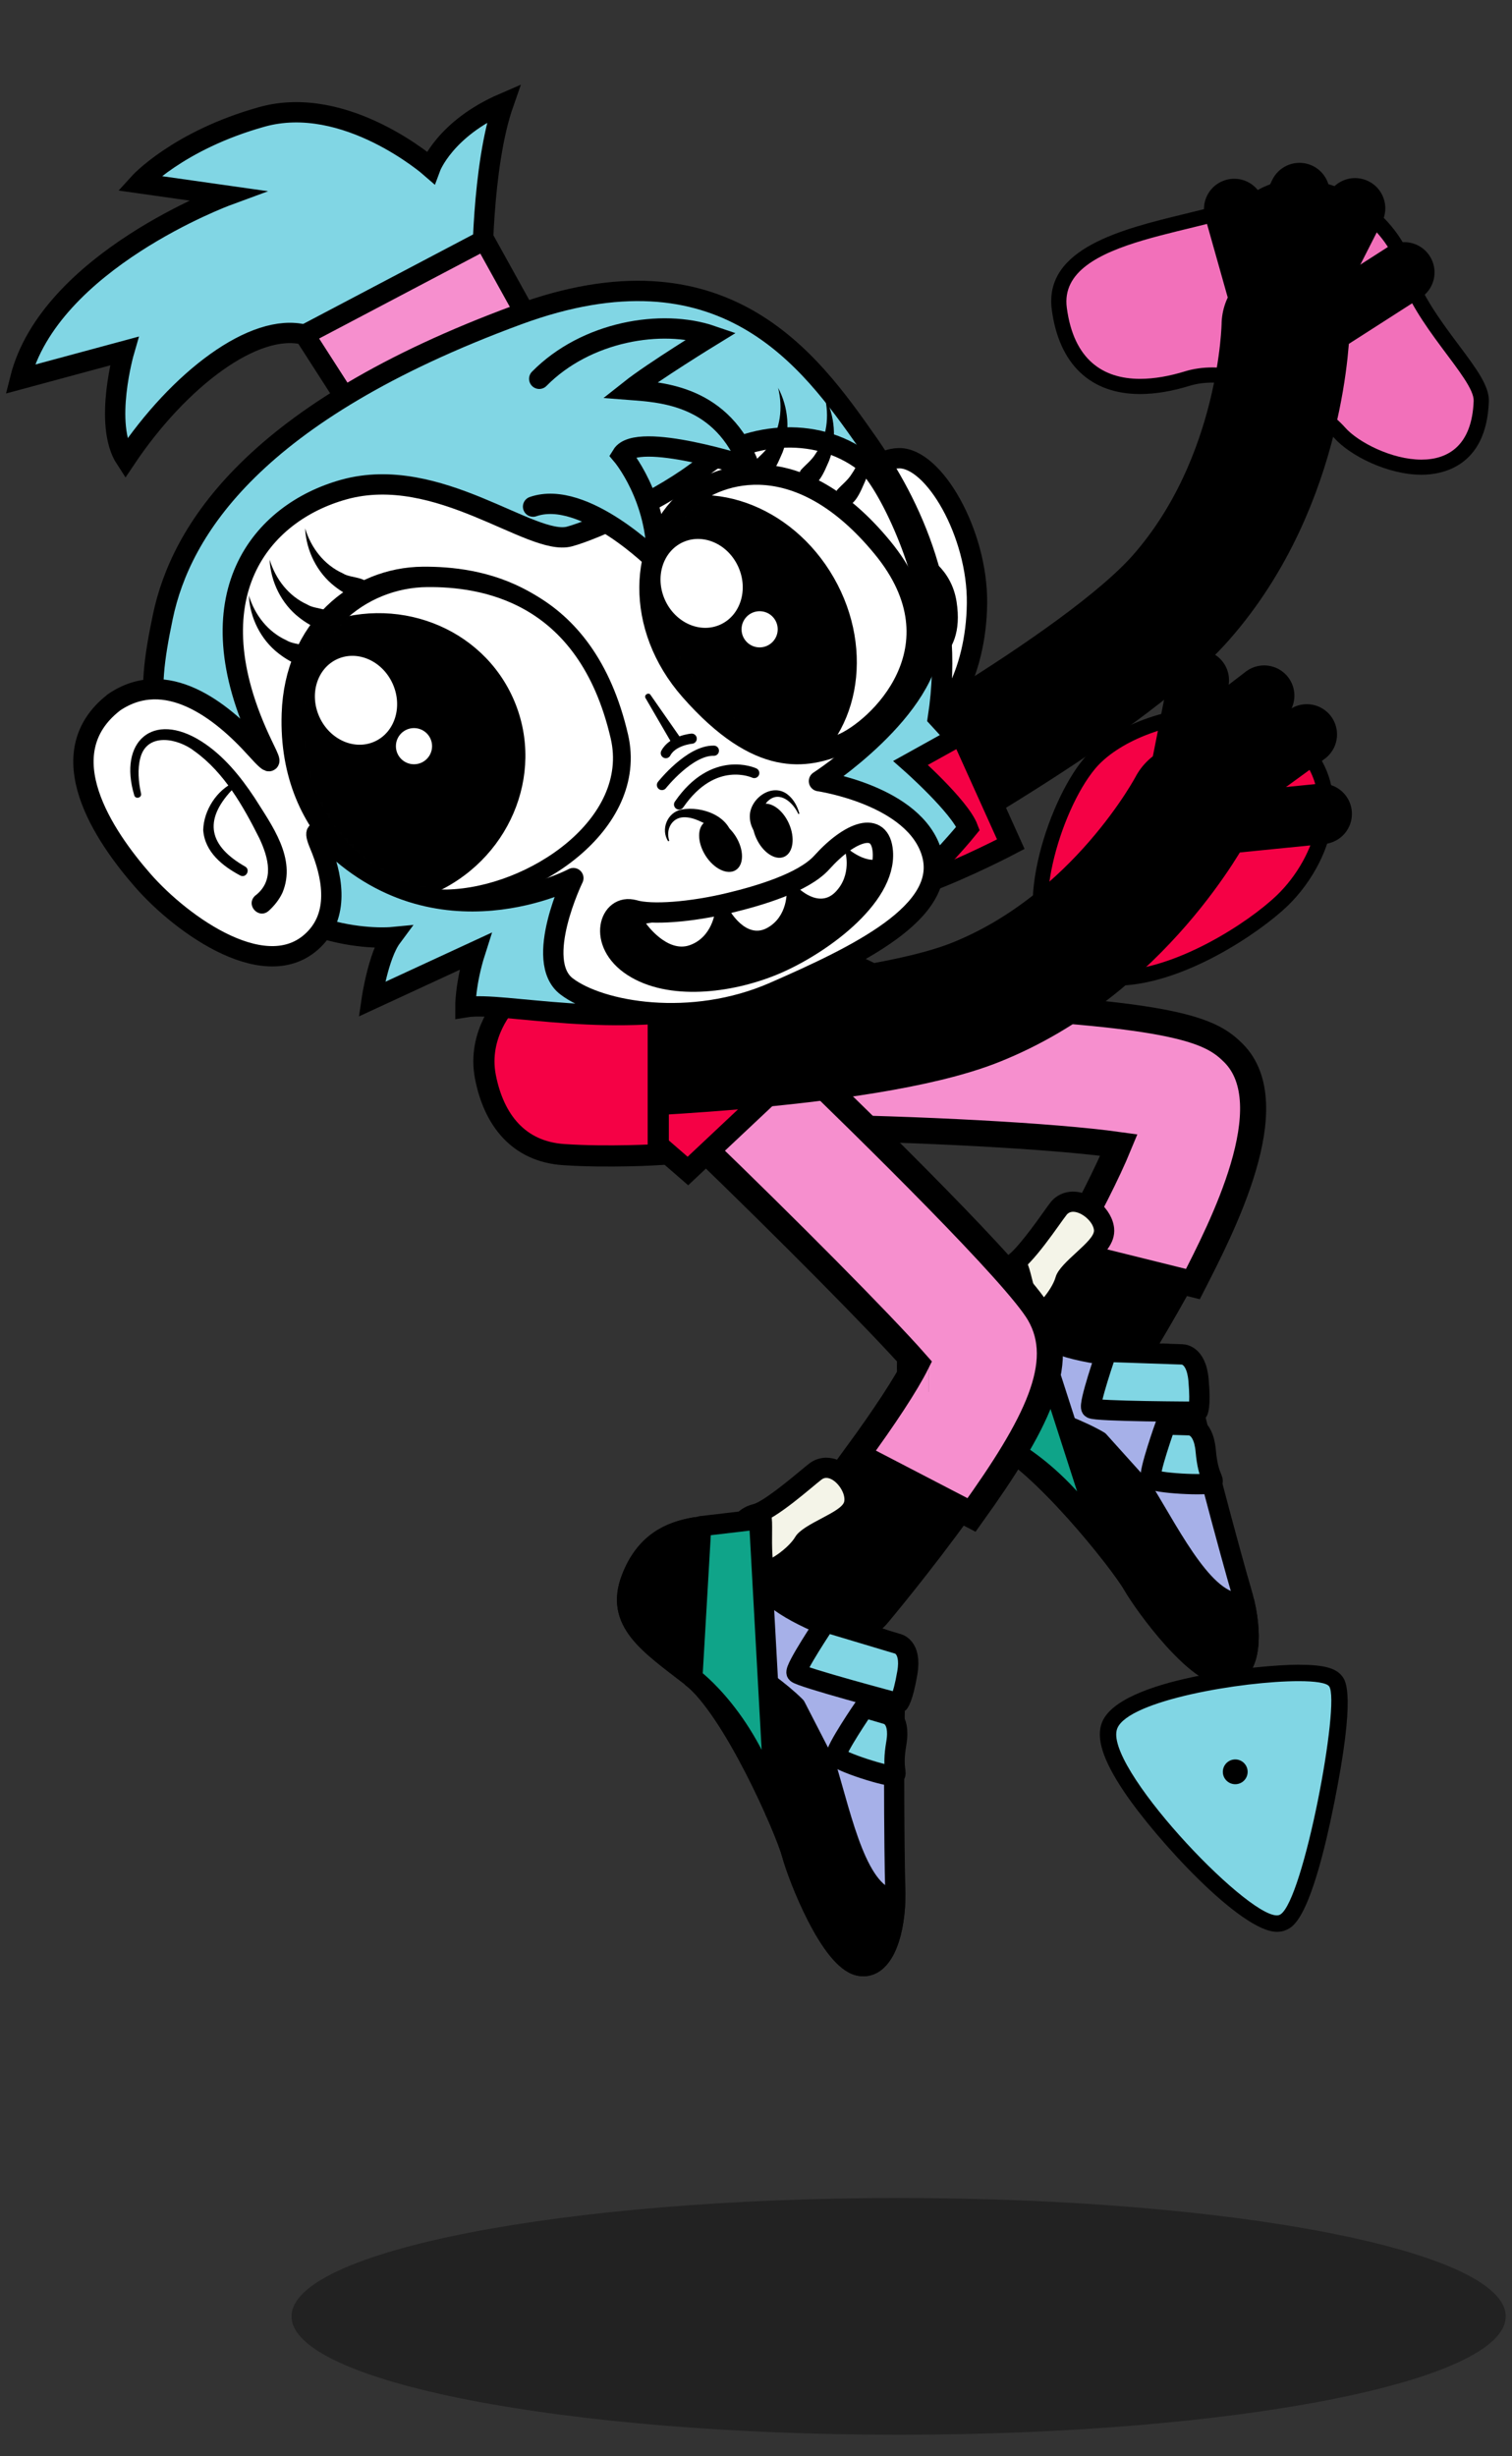 <svg xmlns="http://www.w3.org/2000/svg" fill="none" viewBox="0 0 250 406" height="406" width="250">
<rect x="0" y="0" width="250" height="406" fill="#333333" stroke="none"/>
<g clip-path="url(#clip0_31_199)">
<g clip-path="url(#clip1_31_199)">
<path fill="black" d="M148.58 402.489C204.018 402.489 248.96 393.727 248.96 382.919C248.96 372.111 204.018 363.349 148.58 363.349C93.142 363.349 48.2 372.111 48.2 382.919C48.2 393.727 93.142 402.489 148.58 402.489Z" opacity="0.33"></path>
<path stroke-linecap="round" stroke-miterlimit="10" stroke-width="21.2" stroke="black" d="M132.5 175.76C132.5 175.76 191.42 176.55 196.45 181.58C201.48 186.61 180.88 219.52 180.88 219.52"></path>
<path stroke-linecap="round" stroke-miterlimit="10" stroke-width="21.2" stroke="black" d="M123.24 181.73C123.24 181.73 159.08 216.33 162.66 222.47C166.24 228.61 138.7 261.42 138.7 261.42"></path>
<path fill="#F270BA" d="M235.04 77.22C229.94 77.22 223.92 74.26 221.49 71.5C218.49 68.08 208.9 61.98 200.48 61.98C199 61.98 197.61 62.17 196.36 62.56C193.52 63.44 190.88 63.88 188.51 63.88C183.19 63.88 176.55 61.65 175.15 51.04C173.95 41.97 185.81 39.09 196.28 36.55C201.11 35.38 205.67 34.27 208.2 32.72C210.15 31.53 212.35 30.93 214.75 30.93C222.43 30.93 230.56 37.17 232.5 44.55C233.69 49.07 237.29 53.89 240.18 57.76C242.97 61.5 244.99 64.2 244.92 66.3C244.68 73.24 241.07 77.22 235.04 77.22Z"></path>
<path fill="black" d="M214.74 32.18C221.87 32.18 229.51 38.13 231.28 44.87C233.57 53.56 243.79 62.59 243.66 66.27C243.4 73.59 239.49 75.98 235.03 75.98C230.11 75.98 224.53 73.08 222.42 70.69C219.02 66.81 209.11 60.74 200.48 60.74C198.93 60.74 197.42 60.94 195.99 61.37C193.4 62.17 190.86 62.63 188.51 62.63C182.37 62.63 177.52 59.47 176.39 50.87C174.81 38.98 200.72 38.76 208.85 33.78C210.67 32.66 212.69 32.17 214.75 32.17M214.74 29.68C212.11 29.68 209.68 30.35 207.54 31.66C205.18 33.1 200.71 34.19 195.98 35.34C185.55 37.87 172.56 41.03 173.91 51.21C175.1 60.19 180.29 65.14 188.51 65.14C191.01 65.14 193.77 64.68 196.73 63.77C197.86 63.42 199.12 63.25 200.48 63.25C208.52 63.25 217.68 69.08 220.55 72.34C223.15 75.3 229.42 78.48 235.04 78.48C238.26 78.48 245.79 77.3 246.17 66.36C246.26 63.82 244.13 60.97 241.18 57.02C238.35 53.23 234.83 48.52 233.7 44.24C231.62 36.35 222.94 29.69 214.74 29.69V29.68Z"></path>
<path fill="black" d="M215.738 49.749C215.842 48.738 215.067 47.831 214.006 47.721C212.946 47.612 212.002 48.344 211.898 49.355C211.794 50.365 212.57 51.273 213.63 51.382C214.69 51.491 215.634 50.76 215.738 49.749Z"></path>
<path fill="#81D6E4" d="M211.11 317.99C206.31 317.99 192.67 303.91 186.96 295.41C183.76 290.63 182.62 287.3 183.48 285.2C185.94 279.21 207.1 276.55 214.73 276.55C219.19 276.55 220.31 277.22 220.85 277.94C222.54 280.2 220.31 292.51 219.28 297.7C217.94 304.43 215.25 315.96 212.37 317.66C212.01 317.88 211.58 317.98 211.11 317.98V317.99Z"></path>
<path fill="black" d="M214.73 277.91C217.43 277.91 219.32 278.18 219.76 278.76C221.69 281.34 215.51 314.23 211.68 316.49C211.53 316.58 211.33 316.63 211.11 316.63C205.82 316.63 182.28 291.7 184.74 285.71C186.64 281.08 205.45 277.91 214.73 277.91ZM214.74 275.19C208.43 275.19 185.19 277.46 182.23 284.68C181.17 287.26 182.32 290.91 185.84 296.16C191.18 304.12 205.18 319.35 211.12 319.35C211.84 319.35 212.49 319.18 213.07 318.84C214.02 318.28 216.9 316.58 220.62 297.98C224.19 280.13 222.5 277.88 221.95 277.14C220.91 275.74 218.89 275.2 214.75 275.2L214.74 275.19Z"></path>
<path fill="black" d="M204.24 294.95C205.372 294.95 206.29 294.032 206.29 292.9C206.29 291.768 205.372 290.85 204.24 290.85C203.108 290.85 202.19 291.768 202.19 292.9C202.19 294.032 203.108 294.95 204.24 294.95Z"></path>
<path fill="#F50145" d="M184.41 161.7C180.48 161.7 177.24 160.51 174.78 158.17C168.31 152.02 174.29 133.28 180.08 126.3C184.05 121.52 192.78 118.05 200.85 118.05C205.95 118.05 210.36 119.4 213.6 121.94C217.05 124.65 218.99 128.29 219.2 132.48C219.48 137.95 216.66 144.38 212.02 148.86C206.65 154.04 194.16 161.7 184.41 161.7Z"></path>
<path fill="black" d="M200.85 119.31C205.28 119.31 209.58 120.38 212.83 122.94C221.84 130.02 217.53 141.82 211.15 147.97C206.39 152.56 194.2 160.46 184.41 160.46C181.08 160.46 178.03 159.55 175.64 157.28C169.98 151.91 175.28 134.06 181.04 127.12C184.72 122.68 193 119.32 200.85 119.32M200.85 116.81C192.3 116.81 183.37 120.39 179.12 125.51C173.16 132.69 166.73 152.25 173.92 159.08C176.62 161.65 180.15 162.95 184.41 162.95C195.59 162.95 208.42 154.06 212.89 149.76C216.78 146.01 220.81 139.48 220.45 132.42C220.22 127.87 218.12 123.9 214.37 120.96C210.9 118.24 206.23 116.8 200.85 116.8V116.81Z"></path>
<path fill="black" d="M195.59 141.76C196.628 141.76 197.47 140.918 197.47 139.88C197.47 138.842 196.628 138 195.59 138C194.552 138 193.71 138.842 193.71 139.88C193.71 140.918 194.552 141.76 195.59 141.76Z"></path>
<path stroke-miterlimit="10" stroke-width="4.31" stroke="black" fill="#F68FCE" d="M176.01 207.02C179.82 200.38 183.12 193.85 185 189.28C173.94 187.74 151.47 186.61 132.36 186.35C126.51 186.27 121.83 181.46 121.9 175.61C121.98 169.76 126.78 165.04 132.64 165.15C133.25 165.15 147.76 165.36 163.16 166.19C195.44 167.93 200.42 170.55 203.94 174.07C212.53 182.66 201.93 203.08 197.24 212.27L176.02 207.01L176.01 207.02Z"></path>
<path fill="#F4F4E8" d="M169.47 218.52C169.07 218.52 168.7 218.43 168.36 218.24C167.05 217.52 165.15 214.96 165.15 212.59C165.15 211.09 165.88 209.87 167.21 209.14C169.06 208.12 172.31 203.58 173.86 201.39C174.37 200.68 174.77 200.11 175.03 199.79C175.61 199.06 176.46 198.66 177.43 198.66C179.73 198.66 182.31 200.94 182.54 203.17C182.72 204.94 181.11 206.42 179.07 208.3C177.99 209.29 176.36 210.79 176.15 211.55C175.42 214.18 171.99 218.53 169.47 218.53V218.52Z"></path>
<path fill="black" d="M177.43 200.32C178.84 200.32 180.73 201.93 180.88 203.34C181.07 205.17 175.24 208.62 174.55 211.09C173.91 213.38 170.86 216.85 169.48 216.85C169.37 216.85 169.26 216.83 169.18 216.78C168.01 216.13 165.27 212.12 168.03 210.6C170.79 209.08 175.17 202.32 176.36 200.82C176.64 200.47 177.02 200.32 177.45 200.32M177.43 196.98C175.96 196.98 174.61 197.62 173.72 198.74C173.42 199.12 173.01 199.69 172.5 200.41C171.37 202 167.92 206.83 166.4 207.67C164.54 208.69 163.48 210.48 163.48 212.58C163.48 215.45 165.62 218.63 167.55 219.7C168.13 220.02 168.79 220.19 169.47 220.19C173.1 220.19 176.9 214.92 177.74 212.08C178.04 211.52 179.39 210.28 180.21 209.53C182.4 207.51 184.48 205.6 184.21 203C183.89 199.91 180.6 196.99 177.44 196.99L177.43 196.98Z"></path>
<path stroke-linejoin="round" stroke-width="3.34" stroke="black" fill="#A6B0E8" d="M159.27 213.3C162.76 211.91 166.34 211.18 168.24 209.33C169.16 210.74 170 220.26 174.85 222.15C179.69 224.04 188.76 224.88 190.68 224.06C192.59 223.24 196.11 223.97 196.24 227.49C196.38 231.01 204.23 259.68 205.18 262.78C205.4 263.5 205.59 264.23 205.76 264.95C207.19 271.12 206.5 276.81 202.74 276.98C197.92 277.19 189.34 265.5 187.29 261.94C185.25 258.37 171.72 241.23 163.71 237.8C155.7 234.38 149.19 232.32 150.05 224.65C150.76 218.35 154.23 215.55 158.06 213.81L159.25 213.3H159.27Z"></path>
<path stroke-linejoin="round" stroke-width="3.34" stroke="black" fill="black" d="M205.77 264.96C207.2 271.13 206.51 276.82 202.75 276.99C197.93 277.2 189.35 265.51 187.3 261.95C185.26 258.38 171.73 241.24 163.72 237.81C155.71 234.39 149.2 232.33 150.06 224.66C150.77 218.36 154.24 215.56 158.07 213.82C157.9 216.34 157.9 221.36 159.88 226.07C160.32 227.12 161.08 228.05 162.07 228.89L176.37 235.69C178.3 236.48 180.12 237.3 181.69 238.22L189 246.34C193.96 254.4 199.57 265.91 205.76 264.97L205.77 264.96Z"></path>
<path stroke-linejoin="round" stroke-width="3.34" stroke="black" fill="#0FA489" d="M182.84 255.82L168.01 209.82L159.04 213.34L164.01 237.97C164.01 237.97 174.8 242.18 182.84 255.82Z"></path>
<path stroke-miterlimit="10" stroke-width="3.36" stroke="black" fill="#81D6E4" d="M195.28 223.89C195.28 223.89 197.77 223.6 198.17 228.14C198.57 232.68 198.02 233.37 198.02 233.37C198.02 233.37 181.03 233.33 180.47 232.8C179.9 232.28 182.96 223.47 182.96 223.47L195.28 223.89Z"></path>
<path stroke-miterlimit="10" stroke-width="3.36" stroke="black" fill="#81D6E4" d="M196.47 235.6C196.47 235.6 198.96 235.31 199.36 239.85C199.76 244.39 200.91 244.57 200.36 245.11C199.81 245.65 190.82 245.21 190.31 244.43C189.8 243.65 192.72 235.49 192.72 235.49L196.47 235.6Z"></path>
<path fill="#F68FCE" d="M141.61 240.56C146.16 234.35 149.82 228.79 151.51 225.4C145.61 218.68 129.71 202.71 115.88 189.36C111.67 185.29 111.55 178.58 115.62 174.37C119.68 170.16 126.4 170.04 130.61 174.11C144.39 187.41 168.06 210.69 171.82 217.14C176.59 225.32 171.33 235.54 160.64 250.44L141.62 240.56H141.61Z"></path>
<path stroke-miterlimit="10" stroke-width="4.31" stroke="black" d="M153.59 227.96H153.6M141.61 240.56C146.16 234.35 149.82 228.79 151.51 225.4C145.61 218.68 129.71 202.71 115.88 189.36C111.67 185.29 111.55 178.58 115.62 174.37C119.68 170.16 126.4 170.04 130.61 174.11C144.39 187.41 168.06 210.69 171.82 217.14C176.59 225.32 171.33 235.54 160.64 250.44L141.62 240.56H141.61Z"></path>
<path fill="#F4F4E8" d="M125.41 260.03C124.56 260.03 124.01 259.68 123.7 259.39C122.62 258.36 121.43 255.4 122.03 253.11C122.41 251.66 123.43 250.66 124.9 250.3C126.95 249.79 131.24 246.21 133.3 244.5C133.97 243.94 134.51 243.5 134.84 243.25C135.36 242.86 135.97 242.66 136.62 242.66C137.74 242.66 138.89 243.27 139.84 244.38C140.92 245.63 141.44 247.15 141.24 248.43C140.97 250.19 139.03 251.21 136.58 252.51C135.28 253.2 133.33 254.23 132.93 254.91C131.62 257.15 127.73 260.04 125.4 260.04L125.41 260.03Z"></path>
<path fill="black" d="M136.63 244.31C138.1 244.31 139.84 246.63 139.6 248.16C139.32 249.98 132.8 251.83 131.5 254.05C130.37 255.97 126.94 258.36 125.41 258.36C125.18 258.36 124.99 258.3 124.86 258.18C123.89 257.26 122.26 252.68 125.32 251.91C128.38 251.14 134.33 245.72 135.86 244.57C136.1 244.39 136.36 244.31 136.64 244.31M136.63 240.97C135.62 240.97 134.66 241.29 133.85 241.9C133.46 242.19 132.93 242.64 132.25 243.2C130.75 244.45 126.18 248.25 124.51 248.67C122.45 249.18 120.97 250.65 120.43 252.68C119.7 255.45 120.97 259.08 122.56 260.6C123.31 261.31 124.32 261.7 125.42 261.7C127.87 261.7 132.44 258.99 134.35 255.82C134.78 255.36 136.41 254.5 137.39 253.98C140.03 252.58 142.52 251.27 142.92 248.68C143.19 246.92 142.52 244.9 141.14 243.28C139.87 241.8 138.27 240.98 136.65 240.98L136.63 240.97Z"></path>
<path stroke-linejoin="round" stroke-width="3.34" stroke="black" fill="#A6B0E8" d="M116.18 252.3C119.91 251.84 123.56 252.05 125.87 250.75C126.4 252.35 124.79 261.77 129 264.83C133.2 267.88 141.76 271.01 143.83 270.7C145.89 270.39 149.1 272 148.34 275.43C147.58 278.87 147.88 308.59 148.02 311.84C148.05 312.6 148.05 313.34 148.03 314.09C147.84 320.42 145.73 325.75 142.05 324.95C137.33 323.93 132.01 310.44 130.94 306.47C129.87 302.49 121.15 282.48 114.27 277.13C107.39 271.79 101.62 268.14 104.41 260.94C106.69 255.02 110.76 253.2 114.92 252.49L116.2 252.3H116.18Z"></path>
<path stroke-linejoin="round" stroke-width="3.34" stroke="black" fill="black" d="M148.01 314.09C147.82 320.42 145.71 325.75 142.03 324.95C137.31 323.93 131.99 310.44 130.92 306.47C129.85 302.49 121.13 282.48 114.25 277.13C107.37 271.79 101.6 268.14 104.39 260.94C106.67 255.02 110.74 253.2 114.9 252.49C114.09 254.89 112.82 259.74 113.53 264.8C113.69 265.93 114.19 267.02 114.93 268.09L127.03 278.3C128.69 279.55 130.25 280.81 131.54 282.1L136.54 291.82C139.29 300.88 141.79 313.43 148.02 314.1L148.01 314.09Z"></path>
<path stroke-linejoin="round" stroke-width="3.34" stroke="black" fill="#0FA489" d="M128.16 299.42L125.51 251.16L115.94 252.29L114.48 277.37C114.48 277.37 123.85 284.19 128.15 299.42H128.16Z"></path>
<path stroke-miterlimit="10" stroke-width="3.36" stroke="black" fill="#81D6E4" d="M148.31 271.7C148.31 271.7 150.79 272.05 150.02 276.54C149.25 281.03 148.55 281.56 148.55 281.56C148.55 281.56 132.13 277.2 131.72 276.55C131.31 275.9 136.5 268.16 136.5 268.16L148.31 271.7Z"></path>
<path stroke-miterlimit="10" stroke-width="3.36" stroke="black" fill="#81D6E4" d="M146.49 283.33C146.49 283.33 148.97 283.68 148.2 288.17C147.43 292.66 148.5 293.12 147.83 293.51C147.16 293.9 138.58 291.19 138.28 290.3C137.98 289.41 142.88 282.27 142.88 282.27L146.48 283.33H146.49Z"></path>
<path stroke-miterlimit="10" stroke-width="3.5" stroke="black" fill="#F50145" d="M138.61 158.3L147.01 162.3L113.74 193.58L97.25 179.26L102.82 157.33L138.61 158.3Z"></path>
<path stroke-linecap="round" stroke-miterlimit="10" stroke-width="21.2" stroke="black" d="M141.02 135.98C141.02 135.98 182 113.84 195.24 98.82C212.28 79.48 212.58 53.72 212.58 53.72"></path>
<path stroke-linecap="round" stroke-miterlimit="10" stroke-width="10" stroke="black" d="M214.86 31.92L207.61 47.11L204.07 34.55"></path>
<path stroke-linecap="round" stroke-miterlimit="10" stroke-width="10" stroke="black" d="M224.05 34.44L215.33 51.58"></path>
<path stroke-linecap="round" stroke-miterlimit="10" stroke-width="10" stroke="black" d="M232.19 45.03L218.57 53.76"></path>
<path stroke-linecap="round" stroke-miterlimit="10" stroke-width="21.2" stroke="black" d="M96.04 174.29C96.04 174.29 142.61 173.13 161.21 165.74C185.17 156.22 197.11 133.4 197.11 133.4"></path>
<path stroke-linecap="round" stroke-miterlimit="10" stroke-width="10" stroke="black" d="M209.02 115L195.67 125.25L198.21 112.45"></path>
<path stroke-linecap="round" stroke-miterlimit="10" stroke-width="10" stroke="black" d="M216.07 121.41L200.53 132.74"></path>
<path stroke-linecap="round" stroke-miterlimit="10" stroke-width="10" stroke="black" d="M218.53 134.54L202.43 136.15"></path>
<path stroke-miterlimit="10" stroke-width="3.5" stroke="black" fill="#F50145" d="M133.97 126.87C133.97 126.87 131.57 133.61 135.79 139.58C140.01 145.54 145.88 148.59 152.89 145.97C159.91 143.36 167.13 139.55 167.13 139.55L154.98 112.61L133.97 126.87Z"></path>
<path stroke-miterlimit="10" stroke-width="3.5" stroke="black" fill="#F50145" d="M119.63 144.67L83.82 165.68C83.82 165.68 78.86 170.84 80.26 178.01C81.66 185.18 85.75 190.37 93.22 190.87C100.69 191.37 108.84 190.87 108.84 190.87V161.32L119.63 144.67Z"></path>
<path stroke-miterlimit="10" stroke-width="3.36" stroke="black" fill="#81D6E4" d="M79.74 45.43C79.74 45.43 79.59 27.56 83.27 17.06C73.55 21.26 71.18 27.68 71.18 27.68C71.18 27.68 57.17 15.42 43.27 19.33C29.36 23.23 22.98 30.28 22.98 30.28L37.5 32.34C37.5 32.34 8.2 43.14 3.32 62.68L20.54 58.03C20.54 58.03 17.02 70.15 20.77 75.88C29.56 62.75 42.06 53.22 50.36 55.33C58.66 57.43 79.74 45.43 79.74 45.43Z"></path>
<path stroke-miterlimit="10" stroke-width="3.36" stroke="black" fill="#F68FCE" d="M80.09 39.67L89.35 56.39L60.48 71.08L50.36 55.33L80.09 39.67Z"></path>
<path stroke-linecap="round" stroke-miterlimit="10" stroke-width="1.68" stroke="#FF0000" d="M138.63 80.14C138.63 80.14 132.28 86.52 135.11 91.51"></path>
<path stroke-miterlimit="10" stroke-width="3.36" stroke="black" fill="white" d="M141.86 83.58C141.86 83.58 142.82 75.91 148.6 75.75C154.38 75.59 161.67 88.16 161.54 99.74C161.41 111.59 155.98 120.62 150.9 120.54C145.82 120.46 141.86 83.57 141.86 83.57V83.58Z"></path>
<path stroke-linecap="round" stroke-miterlimit="10" stroke-width="1.68" stroke="black" d="M151.46 110.03C151.46 110.03 158.84 109.19 157.33 99.58C155.82 89.97 142.88 89.38 142.88 89.38"></path>
<path stroke-miterlimit="10" stroke-width="3.36" stroke="black" fill="#81D6E4" d="M121.17 165.66C101.51 170.51 83.27 165.47 76.94 166.51C76.94 166.51 76.91 162.56 78.6 157.27L61.47 165.19C61.47 165.19 62.53 157.95 64.77 154.93C64.77 154.93 45.85 156.75 35.09 139.34C24.33 121.92 23.96 116.09 26.93 101.92C29.91 87.75 41.89 68.16 85.55 52.06C119.64 39.48 133.97 59.67 143.27 72.9C150.65 83.39 158.14 98.78 155.08 118.67C155.08 118.67 156.85 120.59 158.05 121.96L150.56 126.12C150.56 126.12 158.7 133.31 160.06 136.94C160.06 136.94 140.85 160.82 121.19 165.68L121.17 165.66Z"></path>
<path stroke-linejoin="round" stroke-width="3.36" stroke="black" fill="white" d="M18.78 116.15C27.44 110.19 36.6 117.44 42.26 123.72C45.65 127.48 44.56 125.56 43.36 123.04C31.6 98.48 43.15 84.74 56.85 80.93C72.45 76.59 87.87 90.37 94.16 88.69C98.18 87.62 109.73 82.44 116.28 77.15C122.97 71.75 134.67 70.04 142.93 76.37C146.59 79.18 154.01 94.86 153.94 105.24C153.85 117.21 135.41 129.13 135.41 129.13C135.41 129.13 151.33 131.45 154.08 141.11C156.83 150.77 141.73 157.99 128 164C114.27 170.02 99.18 167.27 93.67 163.05C88.16 158.83 94.8 145.16 94.8 145.16C94.8 145.16 72.25 157.2 53.97 138.64C52.42 137.07 51.77 137.1 52.84 139.64C54.95 144.66 56.12 150.78 52.21 155C44.48 163.33 30.08 152.93 23.64 145.58C17.19 138.22 7.94 124.61 18.81 116.14L18.78 116.15Z"></path>
<path stroke-miterlimit="10" stroke-width="2.94" stroke="black" d="M69.94 95.15C78.62 95.09 96.1 97.27 101.67 121.32C105.02 135.8 87.28 147.77 73.16 148.09C63.21 148.32 47.34 138.52 48.04 117.99C48.52 103.76 58.84 95.23 69.94 95.15Z"></path>
<path fill="black" d="M121.647 143.839C123.032 142.971 123.034 140.477 121.651 138.267C120.267 136.058 118.023 134.97 116.637 135.837C115.252 136.705 115.25 139.199 116.633 141.409C118.016 143.618 120.261 144.706 121.647 143.839Z"></path>
<path fill="black" d="M110.48 139.08C109.2 137.12 110.32 134.29 112.68 133.83C116.08 133.2 120.78 134.9 121.16 138.76L120.97 138.83C119.96 137.9 118.94 137.38 117.86 136.83C116.32 136.07 114.7 134.99 112.9 135.11C111.05 135.25 110.04 137.16 110.66 138.99L110.48 139.08Z"></path>
<path fill="black" d="M129.673 141.632C131.163 140.96 131.503 138.489 130.431 136.113C129.36 133.736 127.283 132.355 125.793 133.026C124.302 133.698 123.963 136.17 125.034 138.546C126.106 140.922 128.182 142.304 129.673 141.632Z"></path>
<path fill="black" d="M132 134.57C131.16 132.67 128.92 130.66 127.04 132.36C126.27 133 126.16 134.03 126.06 134.97C125.9 135.95 125.86 136.97 125.87 138.3L125.69 138.4C124.54 137.63 123.93 136.21 123.98 134.79C124.1 131.9 127.71 129.37 130.22 131.33C131.28 132.17 131.85 133.33 132.18 134.5L131.99 134.57H132Z"></path>
<path stroke-linecap="round" stroke-miterlimit="10" stroke-width="1.68" stroke="black" d="M124.71 127.79C124.71 127.79 118.02 124.65 112.28 132.99"></path>
<path stroke-linecap="round" stroke-miterlimit="10" stroke-width="1.68" stroke="black" d="M109.45 129.77C109.45 129.77 114.04 123.98 118.04 124.1"></path>
<path fill="black" d="M107.57 114.89L112.43 121.86C112.7 122.24 112.6 122.77 112.22 123.03C111.82 123.31 111.26 123.19 111.01 122.76L106.74 115.41C106.42 114.89 107.23 114.37 107.57 114.88V114.89Z"></path>
<path stroke-linecap="round" stroke-miterlimit="10" stroke-width="1.68" stroke="black" d="M114.37 122.11C114.37 122.11 111.21 122.38 110.09 124.5"></path>
<path fill="black" d="M103.01 150.17C101.23 150.8 97.43 155.76 103.46 159.69C109.49 163.61 120.14 163.46 127.53 160.42C134.92 157.38 147.23 147.9 146.61 140.23C146.19 135 140.23 137.13 135.61 142.27C132.56 145.65 125.13 147.8 120.41 148.94C113.94 150.5 109.37 147.91 103.02 150.18L103.01 150.17Z"></path>
<path fill="white" d="M146.84 140.71C146.71 140.9 146.56 141.1 146.38 141.28C144.14 143.63 140.32 140.4 140.32 140.4L144.64 137.29C144.64 137.29 145.91 138.11 146.84 140.71Z"></path>
<path fill="white" d="M130.07 147.26C130.07 147.26 130.33 151.49 126.84 153.4C123.35 155.32 120.64 150.5 120.64 150.5L130.07 147.25V147.26Z"></path>
<path fill="white" d="M139.77 140.82C139.77 140.82 140.9 144.66 138.11 147.48C135.32 150.3 131.83 146.65 131.83 146.65L139.77 140.82Z"></path>
<path fill="white" d="M118.22 150.7C118.22 150.7 117.8 154.91 114.04 156.25C110.28 157.58 106.82 152.67 106.82 152.67L118.21 150.71L118.22 150.7Z"></path>
<path stroke-miterlimit="10" stroke-width="3.36" stroke="black" d="M104.82 150.44C100.77 149.27 98.61 155.84 104.64 159.76C110.67 163.68 120.49 162.58 127.88 159.54C135.27 156.5 146.59 148.44 145.97 140.77C145.55 135.54 140.5 137.44 135.88 142.57C132.83 145.95 125.4 148.1 120.68 149.24C114.21 150.8 107.72 151.28 104.83 150.44H104.82Z"></path>
<path fill="white" d="M22.75 131.29C22.75 131.29 20.97 124.93 24.09 122.47C27.75 119.59 34.52 122.65 40.24 131.35C45.96 140.05 47.93 145.25 43.33 149.29"></path>
<path fill="black" d="M22.19 131.44C19.56 122.64 25.23 117.47 33.28 122.54C36.94 124.87 39.73 128.31 42.08 131.86C44.9 136.37 49.08 141.89 46.7 147.58C46.14 148.77 45.32 149.76 44.43 150.57C42.77 152.03 40.56 149.62 42.16 148.09C45.42 145.64 44.42 141.85 42.87 138.55C40.22 133.28 37.07 127.7 32.19 124.2C29.41 122.02 24.3 121.02 23.2 125.31C22.72 127.14 22.89 129.26 23.32 131.18C23.48 131.91 22.37 132.17 22.19 131.45V131.44Z"></path>
<path fill="black" d="M39.74 144.74C36.81 143.18 33.86 140.86 33.6 137.22C33.68 133.93 35.87 130.58 38.8 129.28C39.71 129.37 38.63 130.35 38.35 130.59C33.54 135.71 34.62 139.88 40.53 143.25C41.46 143.78 40.69 145.22 39.73 144.73L39.74 144.74Z"></path>
<path fill="white" d="M81.93 109.36L70.43 119.46L85.85 117.63L81.93 109.36Z"></path>
<path fill="#81D6E4" d="M89.16 62.62C96.88 54.78 109.41 52.66 117.68 55.5C117.68 55.5 107.99 61.44 104.19 64.45C109.36 64.85 119.48 65.31 123.94 77.21C123.94 77.21 105.35 71.13 102.83 75.23C102.83 75.23 108.8 82.24 108.6 92.9C108.6 92.9 96.58 80.81 88.14 83.75"></path>
<path stroke-linecap="round" stroke-miterlimit="10" stroke-width="3.36" stroke="black" d="M89.16 62.62C96.88 54.78 109.41 52.66 117.68 55.5C117.68 55.5 107.99 61.44 104.19 64.45C109.36 64.85 119.48 65.31 123.94 77.21C123.94 77.21 105.35 71.13 102.83 75.23C102.83 75.23 108.8 82.24 108.6 92.9C108.6 92.9 96.58 80.81 88.14 83.75"></path>
<path fill="white" d="M113.63 82.62C119.08 77.83 132.2 73.86 145.9 90.51C159.6 107.15 144.9 120.66 139.12 123.02C133.34 125.38 125.54 127.12 114.1 114.12C104.85 103.61 105.61 89.66 113.62 82.63L113.63 82.62Z"></path>
<mask height="47" width="45" y="78" x="107" maskUnits="userSpaceOnUse" style="mask-type:luminance" id="mask0_31_199">
<path fill="white" d="M113.63 82.62C119.08 77.83 132.2 73.86 145.9 90.51C159.6 107.15 144.9 120.66 139.12 123.02C133.34 125.38 125.54 127.12 114.1 114.12C104.85 103.61 105.61 89.66 113.62 82.63L113.63 82.62Z"></path>
</mask>
<g mask="url(#mask0_31_199)">
<path fill="black" d="M131.488 128.38C141.974 122.365 144.826 107.639 137.857 95.49C130.888 83.341 116.737 78.369 106.25 84.385C95.764 90.4 92.912 105.125 99.881 117.274C106.85 129.423 121.001 134.396 131.488 128.38Z"></path>
</g>
<path fill="white" d="M70.68 95.58C79.36 95.52 96.84 97.7 102.41 121.75C105.76 136.23 88.02 148.2 73.9 148.52C63.95 148.75 48.08 138.95 48.78 118.42C49.26 104.19 59.58 95.66 70.68 95.58Z"></path>
<mask height="54" width="55" y="95" x="48" maskUnits="userSpaceOnUse" style="mask-type:luminance" id="mask1_31_199">
<path fill="white" d="M70.68 95.58C79.36 95.52 96.84 97.7 102.41 121.75C105.76 136.23 88.02 148.2 73.9 148.52C63.95 148.75 48.08 138.95 48.78 118.42C49.26 104.19 59.58 95.66 70.68 95.58Z"></path>
</mask>
<g mask="url(#mask1_31_199)">
<path fill="black" d="M71.31 147.852C84.077 142.451 90.219 128.127 85.029 115.858C79.839 103.59 65.282 98.023 52.515 103.424C39.748 108.824 33.606 123.148 38.796 135.417C43.986 147.685 58.543 153.253 71.31 147.852Z"></path>
</g>
<path stroke-miterlimit="10" stroke-width="2.94" stroke="black" d="M70.68 95.58C79.36 95.52 96.84 97.7 102.41 121.75C105.76 136.23 88.02 148.2 73.9 148.52C63.95 148.75 48.08 138.95 48.78 118.42C49.26 104.19 59.58 95.66 70.68 95.58Z"></path>
<path stroke-miterlimit="10" stroke-width="3.36" stroke="black" d="M113.63 82.62C119.08 77.83 132.2 73.86 145.9 90.51C159.6 107.15 144.9 120.66 139.12 123.02C133.34 125.38 125.54 127.12 114.1 114.12C104.85 103.61 105.61 89.66 113.62 82.63L113.63 82.62Z"></path>
<path fill="white" d="M119.086 103.259C122.434 101.75 123.771 97.473 122.073 93.707C120.375 89.941 116.285 88.112 112.937 89.622C109.589 91.131 108.251 95.408 109.949 99.174C111.647 102.94 115.738 104.769 119.086 103.259Z"></path>
<path fill="white" d="M125.6 107.02C127.251 107.02 128.59 105.681 128.59 104.03C128.59 102.379 127.251 101.04 125.6 101.04C123.949 101.04 122.61 102.379 122.61 104.03C122.61 105.681 123.949 107.02 125.6 107.02Z"></path>
<path fill="white" d="M61.938 122.583C65.286 121.073 66.624 116.796 64.926 113.03C63.228 109.264 59.137 107.435 55.789 108.945C52.441 110.454 51.103 114.731 52.801 118.497C54.499 122.263 58.59 124.092 61.938 122.583Z"></path>
<path fill="white" d="M68.45 126.34C70.101 126.34 71.44 125.001 71.44 123.35C71.44 121.699 70.101 120.36 68.45 120.36C66.799 120.36 65.46 121.699 65.46 123.35C65.46 125.001 66.799 126.34 68.45 126.34Z"></path>
<path fill="black" d="M50.45 87.35C51.45 90.63 53.63 93.4 56.68 94.78C58.16 95.74 61.4 95.15 61.06 97.68C60.88 98.6 59.99 99.2 59.07 99.02C57.72 98.54 56.44 97.8 55.33 96.92C52.4 94.64 50.63 91.02 50.45 87.36V87.35Z"></path>
<path fill="black" d="M44.58 92.51C45.58 95.79 47.76 98.56 50.81 99.94C52.29 100.9 55.53 100.32 55.19 102.84C55.01 103.76 54.12 104.36 53.2 104.18C51.85 103.7 50.57 102.96 49.46 102.08C46.53 99.8 44.76 96.18 44.58 92.52V92.51Z"></path>
<path fill="black" d="M41.14 98.42C42.14 101.7 44.32 104.47 47.37 105.85C48.85 106.81 52.09 106.23 51.75 108.75C51.57 109.67 50.68 110.27 49.76 110.09C48.41 109.61 47.13 108.87 46.02 107.99C43.09 105.71 41.32 102.09 41.14 98.43V98.42Z"></path>
<path fill="black" d="M128.64 64.08C130.37 67.31 130.72 71.32 129.39 74.79C128.68 76.33 127.42 80.03 125.18 78.66C124.41 78.13 124.21 77.07 124.74 76.3C125.53 75.42 126.51 74.7 127.14 73.66C129.04 70.91 129.48 67.41 128.65 64.09L128.64 64.08Z"></path>
<path fill="black" d="M136.33 65.47C138.06 68.7 138.41 72.71 137.08 76.18C136.37 77.72 135.11 81.42 132.87 80.05C132.1 79.52 131.9 78.46 132.43 77.69C133.22 76.81 134.2 76.09 134.83 75.05C136.73 72.3 137.17 68.8 136.34 65.48L136.33 65.47Z"></path>
<path fill="black" d="M142.33 68.76C144.06 71.99 144.41 76 143.08 79.47C142.37 81.01 141.11 84.71 138.87 83.34C138.1 82.81 137.9 81.75 138.43 80.98C139.22 80.1 140.2 79.38 140.83 78.34C142.73 75.59 143.17 72.09 142.34 68.77L142.33 68.76Z"></path>
</g>
</g>
<defs>
<clipPath id="clip0_31_199">
<rect transform="translate(0 0.92)" fill="white" height="405" width="250"></rect>
</clipPath>
<clipPath id="clip1_31_199">
<rect transform="translate(1 14)" fill="white" height="510.52" width="247.96"></rect>
</clipPath>
</defs>
</svg>

